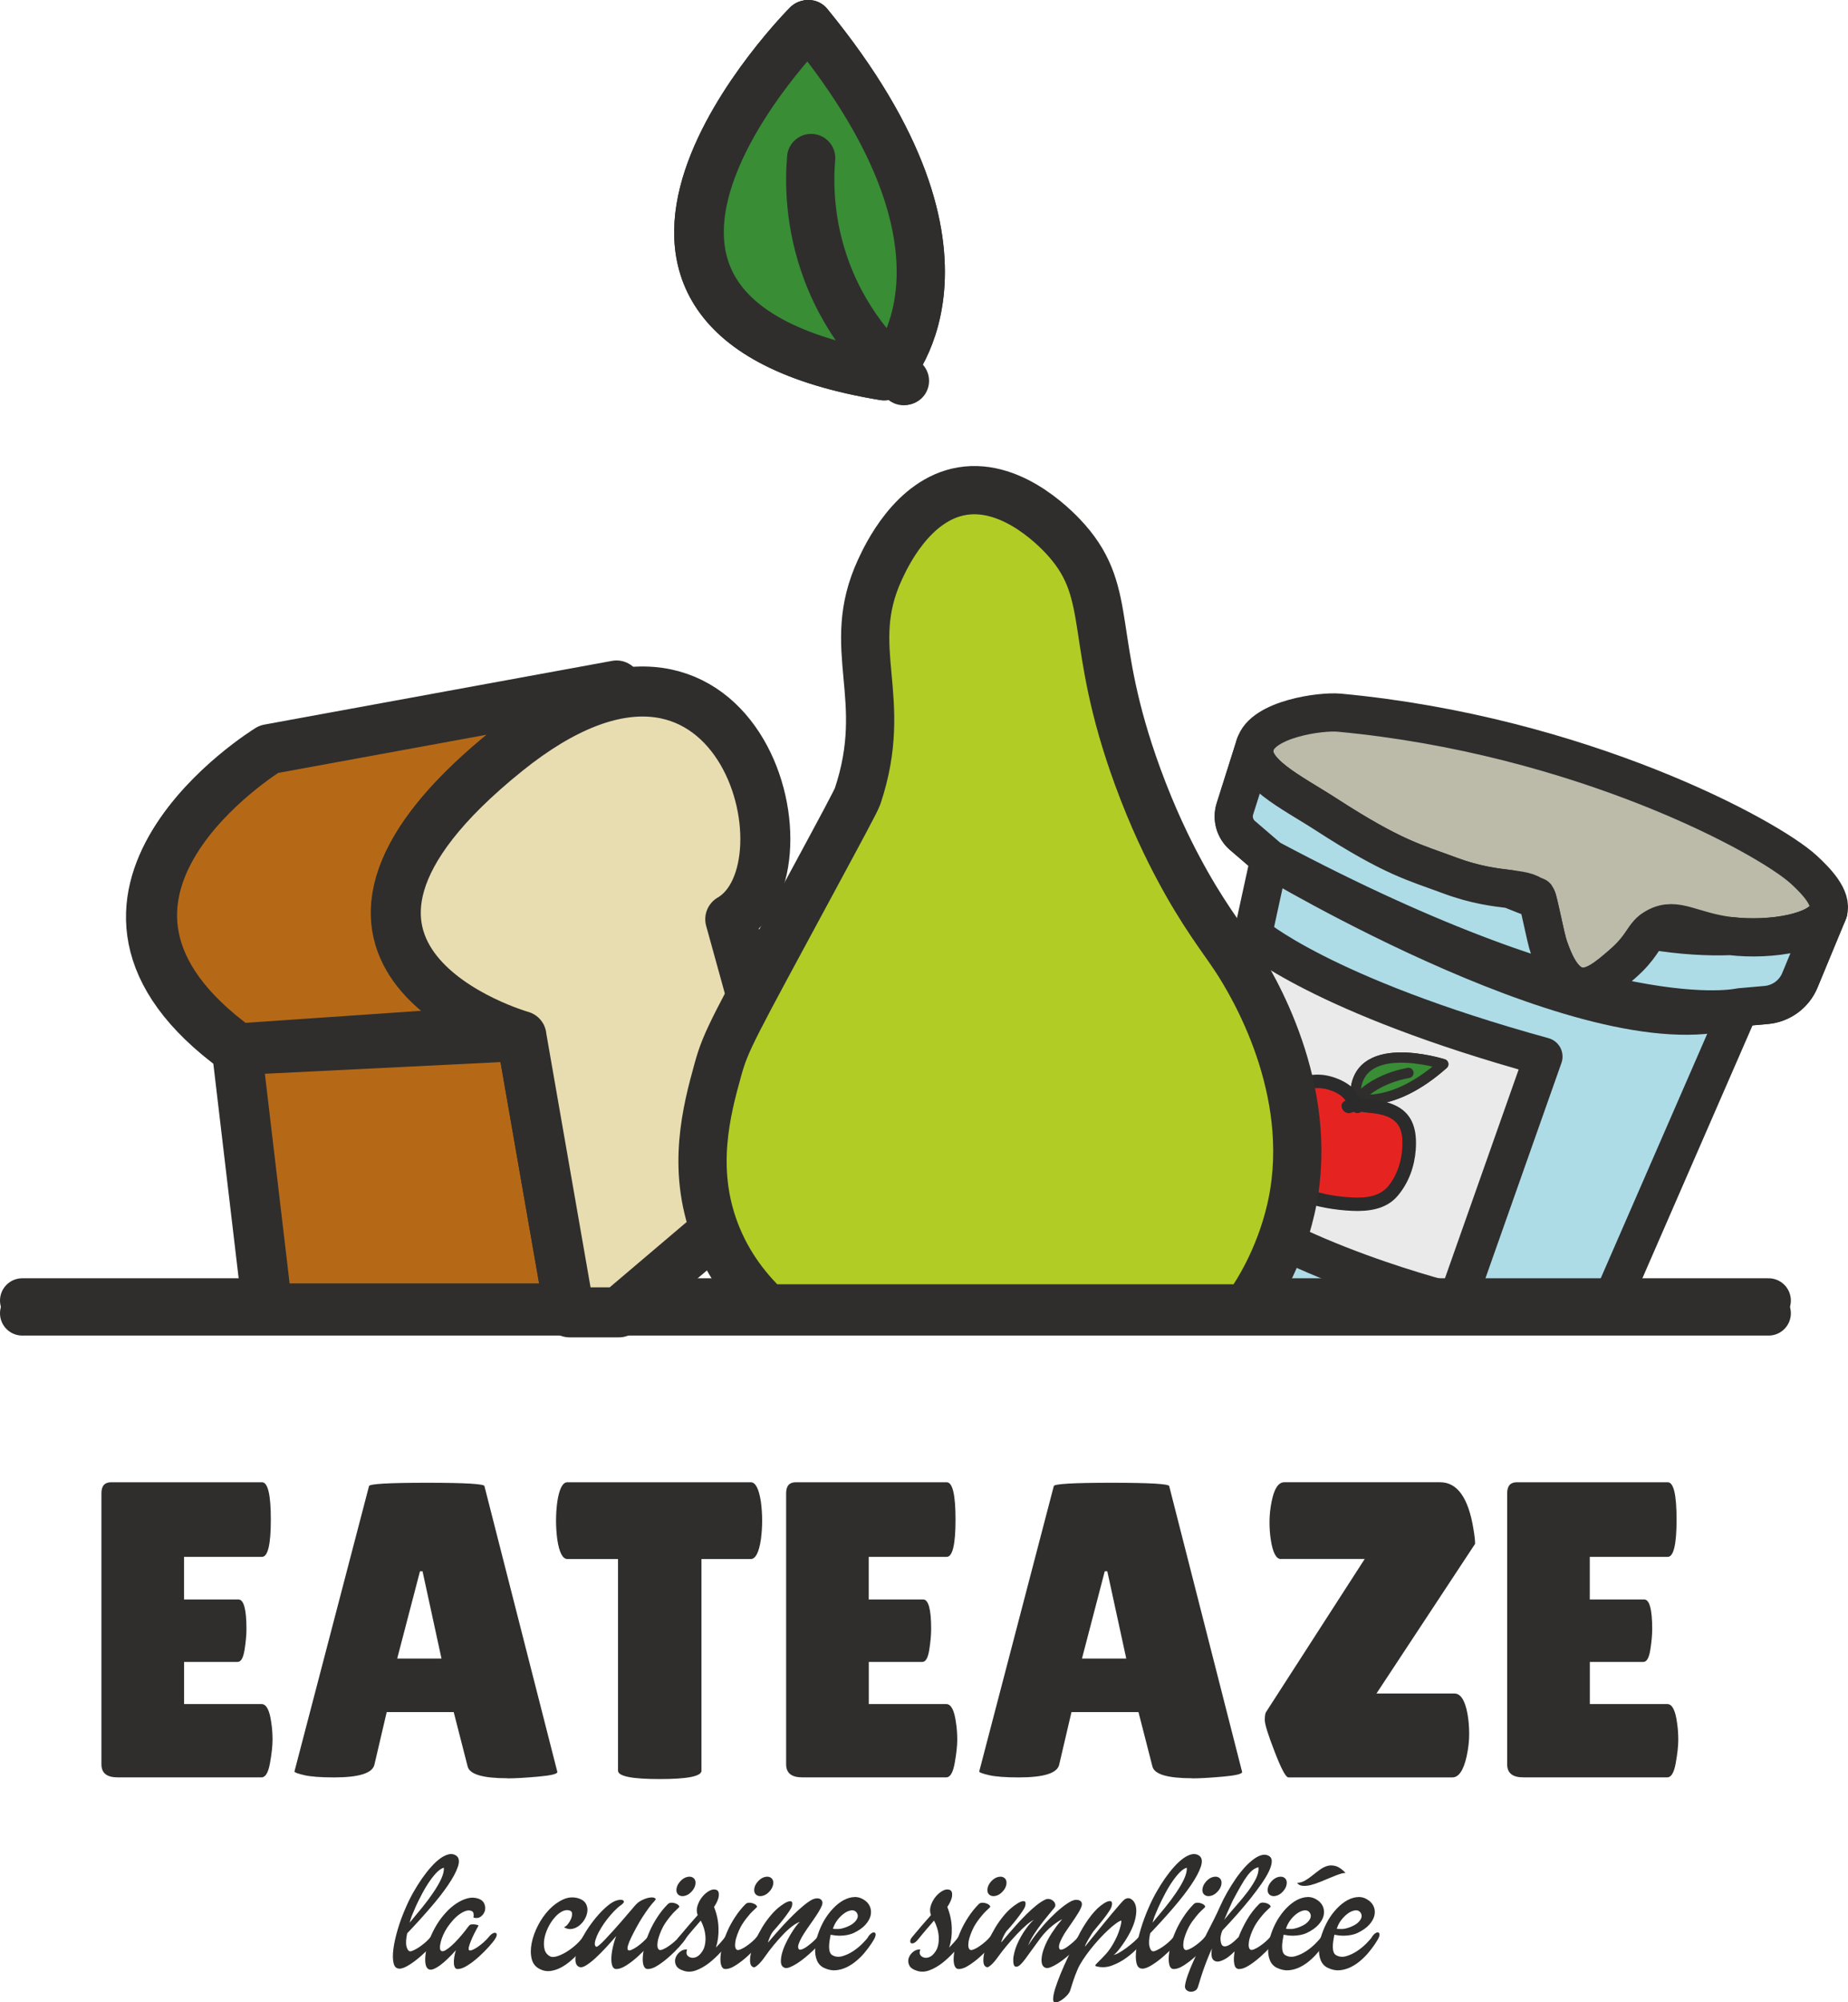 <?xml version="1.0" encoding="UTF-8"?><svg id="Calque_10" xmlns="http://www.w3.org/2000/svg" viewBox="0 0 290.41 314.51"><defs><style>.cls-1{stroke-width:1.61px;}.cls-1,.cls-2,.cls-3,.cls-4,.cls-5,.cls-6,.cls-7,.cls-8,.cls-9{stroke:#2f2e2d;stroke-linecap:round;stroke-linejoin:round;}.cls-1,.cls-4{fill:#398d35;}.cls-2{fill:#b56917;}.cls-2,.cls-3{stroke-width:7.86px;}.cls-3{fill:#e8ddb1;}.cls-4,.cls-9{stroke-width:7.58px;}.cls-5{fill:#addce7;}.cls-5,.cls-6,.cls-8{stroke-width:6px;}.cls-10{isolation:isolate;}.cls-6{fill:#bcbbaa;}.cls-7{fill:none;stroke-width:7px;}.cls-8{fill:#eaeaea;}.cls-9{fill:#b2cc26;}.cls-11{fill:#2b2b2b;}.cls-11,.cls-12,.cls-13{stroke-width:0px;}.cls-12{fill:#2f2e2d;}.cls-13{fill:#e52421;}</style></defs><path class="cls-5" d="M194.63,204.28h58.67l20.07-46.05s-20.79,4.93-73.88-23.35l-13,59.61s2.42,4.69,8.14,9.79h0Z"/><path class="cls-5" d="M197.23,117.05l-3.17,10.02c-.47,1.5,0,3.13,1.18,4.16l4.25,3.65s52.19,31.34,73.88,23.35l4.19-.37c2.34-.21,4.38-1.7,5.28-3.88l4.46-10.77s-26.09,18.7-90.06-26.16h0Z"/><path class="cls-6" d="M241.21,140.9c-1.74-1.79-5.9-.58-13.41-3.39-5.45-2.04-8.75-2.69-19.41-9.59-5.54-3.58-12.33-6.75-11.16-10.87s10.33-5.38,13.23-5.11c38,3.55,67.39,19.48,73.02,24.67,1.9,1.75,4.5,4.42,3.82,6.6-1.01,3.25-9.12,4.62-15.58,3.8-5.93-.75-8.26-3.07-11.39-1.42-2.22,1.17-1.85,2.76-5.42,5.86-2.27,1.96-4.65,4.03-6.99,3.44-2.54-.64-3.81-4.12-4.51-6.05-.27-.74-.63-2.36-1.33-5.55-.8-3.63-.65-2.17-.87-2.4h0Z"/><path class="cls-8" d="M196.81,146.79s10.71,9.53,45.74,19.17l-13.66,38.68s-27.21-6.55-41.04-18.5l8.96-39.35h0Z"/><path class="cls-5" d="M195.25,131.22l4.25,3.65c53.09,28.28,73.88,23.35,73.88,23.35l4.19-.37c2.34-.21,4.38-1.7,5.28-3.88l4.46-10.77c-1,3.21-8.92,4.59-15.35,3.83-3.51.13-7.65-.08-12.47-.87-1.34,1.12-1.54,2.67-4.57,5.29-2.27,1.96-4.65,4.03-6.99,3.44-2.54-.64-3.81-4.12-4.51-6.05-.27-.74-.63-2.36-1.33-5.55-.22-.99-.36-1.59-.47-1.96-1.4-.51-2.83-1.07-4.3-1.67-2.26-.28-5.37-.61-9.52-2.16-5.45-2.04-8.75-2.69-19.41-9.59-5.54-3.58-12.33-6.75-11.16-10.87l-3.17,10.02c-.47,1.5,0,3.13,1.18,4.16h.01Z"/><path class="cls-4" d="M126.85,3.83s-45.62,45.77,12.1,55.27c0,0,18.47-17.97-12.1-55.27Z"/><path class="cls-4" d="M126.85,3.83s-45.62,45.77,12.1,55.27c0,0,18.47-17.97-12.1-55.27Z"/><path class="cls-4" d="M127.25,24.86c-.31,3.67-.36,10.29,2.46,17.81,3.45,9.2,9.35,14.76,12.28,17.19"/><line class="cls-7" x1="3.5" y1="204.28" x2="277.93" y2="204.28"/><path class="cls-4" d="M127.07,3.79s-45.62,45.77,12.1,55.27c0,0,18.47-17.97-12.1-55.27Z"/><path class="cls-4" d="M127.07,3.79s-45.62,45.77,12.1,55.27c0,0,18.47-17.97-12.1-55.27Z"/><path class="cls-4" d="M127.47,24.82c-.31,3.67-.36,10.29,2.46,17.81,3.45,9.2,9.35,14.76,12.28,17.19"/><line class="cls-7" x1="3.5" y1="206.28" x2="277.93" y2="206.28"/><path class="cls-2" d="M96.72,107.94l-54.65,10.01s-37.82,23.12-4.84,46.99l42.6-2.92"/><path class="cls-2" d="M37.39,164.68l42.6-2.92c-8.09-3-35.16-15.85-.26-43.96,6.31-5.08,11.9-7.85,16.78-8.92l.38-1.21-54.65,10.01s-37.82,23.12-4.84,46.99h0Z"/><g class="cls-10"><g class="cls-10"><path class="cls-12" d="M37.47,251.23c.84,0,1.26,1.55,1.26,4.64,0,.93-.1,2.02-.3,3.28-.2,1.26-.56,1.89-1.09,1.89h-8.41v6.62h12.18c.75,0,1.26.97,1.52,2.91.13.84.2,1.73.2,2.68s-.13,2.17-.4,3.67c-.26,1.5-.71,2.25-1.32,2.25h-22.65c-1.68,0-2.52-.68-2.52-2.05v-42.58c0-1.15.51-1.72,1.52-1.72h23.71c.93,0,1.39,1.95,1.39,5.86s-.46,5.86-1.39,5.86h-12.25v6.69h8.54Z"/></g><g class="cls-10"><path class="cls-12" d="M79.71,279.31c-3.84,0-5.92-.62-6.22-1.85l-2.19-8.54h-10.53l-1.92,8.21c-.27,1.37-2.38,2.05-6.36,2.05-2.12,0-3.69-.12-4.7-.36-1.02-.24-1.52-.43-1.52-.56l11.72-44.83c0-.35,3.02-.53,9.07-.53s9.07.18,9.07.53l11.46,44.9c0,.31-1.02.55-3.05.73-2.03.18-3.64.27-4.83.27ZM62.43,260.51h6.95l-2.98-13.71h-.4l-3.58,13.71Z"/></g><g class="cls-10"><path class="cls-12" d="M110.24,278.12c0,.88-2.19,1.32-6.56,1.32s-6.56-.44-6.56-1.32v-33.24h-7.95c-.75,0-1.28-1.02-1.59-3.05-.13-.97-.2-1.96-.2-2.98s.07-2.01.2-2.98c.31-2.03.84-3.05,1.59-3.05h28.81c.75,0,1.28,1.02,1.59,3.05.13.97.2,1.96.2,2.98s-.07,2.01-.2,2.98c-.31,2.03-.84,3.05-1.59,3.05h-7.75v33.24Z"/><path class="cls-12" d="M145.07,251.23c.84,0,1.26,1.55,1.26,4.64,0,.93-.1,2.02-.3,3.28-.2,1.26-.56,1.89-1.09,1.89h-8.41v6.62h12.18c.75,0,1.26.97,1.52,2.91.13.84.2,1.73.2,2.68s-.13,2.17-.4,3.67c-.26,1.5-.71,2.25-1.32,2.25h-22.65c-1.68,0-2.52-.68-2.52-2.05v-42.58c0-1.15.51-1.72,1.52-1.72h23.71c.93,0,1.39,1.95,1.39,5.86s-.46,5.86-1.39,5.86h-12.25v6.69h8.54Z"/><path class="cls-12" d="M187.32,279.31c-3.84,0-5.92-.62-6.22-1.85l-2.19-8.54h-10.53l-1.92,8.21c-.26,1.37-2.38,2.05-6.36,2.05-2.12,0-3.69-.12-4.7-.36-1.02-.24-1.52-.43-1.52-.56l11.72-44.83c0-.35,3.02-.53,9.07-.53s9.07.18,9.07.53l11.46,44.9c0,.31-1.02.55-3.05.73-2.03.18-3.64.27-4.83.27ZM170.04,260.51h6.95l-2.98-13.71h-.4l-3.58,13.71Z"/><path class="cls-12" d="M201.29,244.88c-.75,0-1.28-1.02-1.59-3.05-.13-.84-.2-1.77-.2-2.78s.11-2.08.33-3.18c.4-2.03,1.06-3.05,1.99-3.05h24.5c2.69,0,4.44,2.45,5.23,7.35.18,1.06.26,1.83.26,2.32l-15.5,23.51h12.25c.97,0,1.66,1.06,2.05,3.18.18,1.02.27,2.08.27,3.18s-.13,2.27-.4,3.51c-.49,2.21-1.24,3.31-2.25,3.31h-25.76c-.4,0-1.12-1.33-2.15-4.01-1.04-2.67-1.56-4.34-1.56-5s.07-1.08.2-1.26l15.5-24.04h-13.18Z"/><path class="cls-12" d="M258.38,251.23c.84,0,1.26,1.55,1.26,4.64,0,.93-.1,2.02-.3,3.28-.2,1.26-.56,1.89-1.09,1.89h-8.41v6.62h12.18c.75,0,1.26.97,1.52,2.91.13.84.2,1.73.2,2.68s-.13,2.17-.4,3.67c-.26,1.5-.71,2.25-1.32,2.25h-22.65c-1.68,0-2.52-.68-2.52-2.05v-42.58c0-1.15.51-1.72,1.52-1.72h23.71c.93,0,1.39,1.95,1.39,5.86s-.46,5.86-1.39,5.86h-12.25v6.69h8.54Z"/></g></g><g class="cls-10"><g class="cls-10"><path class="cls-12" d="M62.7,309.2c-.43,0-.71-.28-.85-.85-.14-.57-.14-1.31-.03-2.22.12-.92.35-1.95.69-3.1s.77-2.31,1.29-3.48c.34-.79.73-1.57,1.16-2.33.43-.76.89-1.49,1.36-2.17.48-.68.96-1.3,1.46-1.85.49-.55.98-.99,1.44-1.32.47-.33.91-.54,1.33-.63s.8-.02,1.15.22c.45.32.53.9.26,1.73-.28.83-.8,1.8-1.56,2.91-.76,1.12-1.71,2.33-2.85,3.64-1.13,1.31-2.32,2.62-3.56,3.91-.2.92-.23,1.61-.11,2.08.13.47.31.72.54.75.13.02.32-.04.59-.16.27-.12.57-.3.89-.51.32-.22.64-.46.96-.74.31-.28.58-.55.8-.82.22-.27.42-.45.62-.55.2-.1.35-.13.47-.09.12.04.18.13.18.3s-.09.39-.27.67c-.18.29-.51.69-1,1.2-.49.51-1.02,1.02-1.62,1.54-.59.51-1.19.96-1.79,1.33-.6.38-1.12.57-1.55.57ZM65.21,299.76c-.18.4-.34.78-.49,1.15-.14.37-.26.73-.35,1.09.65-.77,1.3-1.56,1.96-2.37.66-.81,1.24-1.59,1.75-2.35.51-.75.93-1.46,1.24-2.13.31-.67.46-1.26.44-1.78-.32.07-.67.29-1.04.65s-.75.82-1.15,1.39c-.4.57-.8,1.22-1.2,1.97-.4.75-.8,1.54-1.17,2.39Z"/><path class="cls-12" d="M76.81,304.24c.22-.27.42-.45.61-.55.19-.1.34-.13.46-.09.12.04.18.13.18.3s-.09.39-.27.67c-.18.29-.5.69-.97,1.21-.47.52-.99,1.04-1.56,1.56-.58.52-1.16.98-1.77,1.36-.6.39-1.13.58-1.58.58-.34,0-.54-.29-.58-.86-.04-.58.06-1.28.31-2.1-.38.43-.77.85-1.19,1.25-.41.41-.81.75-1.19,1.04-.38.29-.73.5-1.07.65-.33.14-.61.16-.82.05-.27-.13-.44-.43-.51-.9-.07-.48-.05-1.04.05-1.7s.31-1.37.61-2.14c.3-.77.67-1.53,1.12-2.27.41-.67.88-1.29,1.4-1.86.52-.58,1.07-1.06,1.65-1.44.58-.39,1.16-.66,1.75-.82.59-.16,1.16-.15,1.7.03.49.16.81.44.97.82.16.39.19.76.08,1.12s-.32.66-.63.89c-.31.23-.7.29-1.15.16.04-.25.04-.48,0-.67-.04-.2-.16-.33-.38-.4-.27-.09-.57-.08-.89.04-.32.12-.65.3-.98.54-.33.24-.66.54-.97.89-.31.35-.61.72-.88,1.12-.25.38-.47.77-.65,1.17-.18.4-.31.79-.4,1.15-.09.36-.13.67-.12.92,0,.25.09.41.23.49.16.07.38.03.66-.14.28-.16.59-.39.93-.7.34-.3.7-.67,1.08-1.09.38-.42.74-.85,1.08-1.28.11-.14.22-.29.32-.43.11-.14.22-.29.35-.43.05-.05.16-.09.31-.11s.31-.02.49,0c.17.02.32.05.44.09.13.04.18.08.16.12-.2.34-.4.72-.61,1.13-.21.41-.39.8-.54,1.17-.15.37-.27.69-.34.97-.07.28-.07.46,0,.55.09.09.26.09.51-.01.25-.1.53-.26.85-.47.31-.22.63-.46.94-.74.31-.28.58-.55.8-.82Z"/><path class="cls-12" d="M91.59,304.24c.2-.27.39-.46.58-.57.19-.11.34-.15.46-.12.12.03.18.13.18.3s-.08.41-.24.71c-.14.27-.36.61-.66,1.02-.3.41-.64.84-1.04,1.27-.4.43-.84.85-1.32,1.25-.49.4-.99.74-1.51,1-.52.26-1.05.42-1.59.49-.54.06-1.06-.03-1.56-.28-.7-.32-1.15-.86-1.33-1.61-.19-.75-.19-1.58-.01-2.49s.51-1.85,1-2.79c.49-.94,1.07-1.77,1.75-2.48.68-.71,1.43-1.25,2.24-1.61.81-.36,1.63-.4,2.45-.13.52.18.88.45,1.08.81.2.36.28.75.24,1.16-.04.41-.17.83-.4,1.24-.23.41-.53.76-.88,1.04-.35.28-.74.45-1.16.53-.42.07-.84-.02-1.25-.27.22-.07.43-.24.63-.5.21-.26.37-.53.49-.82.12-.29.17-.56.16-.81,0-.25-.13-.41-.36-.49-.41-.13-.84-.07-1.27.17s-.84.59-1.21,1.05c-.38.46-.71.98-.98,1.56s-.46,1.16-.55,1.74c-.09.58-.07,1.11.05,1.59s.41.84.86,1.08c.22.13.53.13.96.03.42-.11.89-.31,1.39-.59.5-.29,1.01-.64,1.51-1.07.5-.42.94-.89,1.32-1.42Z"/><path class="cls-12" d="M101.75,304.24c.22-.27.42-.45.61-.55.19-.1.34-.13.46-.09.12.04.18.13.18.3s-.09.39-.27.67c-.18.29-.5.69-.97,1.21s-.99,1.04-1.56,1.56c-.58.52-1.16.98-1.77,1.36-.6.39-1.13.58-1.58.58-.27,0-.47-.14-.59-.42-.13-.28-.19-.66-.19-1.13s.06-1.03.19-1.66c.13-.63.31-1.29.57-1.97-.52.61-1.07,1.22-1.63,1.83-.57.61-1.11,1.16-1.63,1.63-.52.48-1,.85-1.43,1.12-.43.27-.77.37-1.02.3-.36-.11-.58-.37-.66-.78-.08-.41-.04-.92.12-1.51.16-.59.41-1.25.76-1.96.34-.71.75-1.41,1.23-2.1.48-.69.99-1.35,1.55-1.97.56-.62,1.12-1.15,1.7-1.58.4-.29.76-.48,1.11-.58.34-.1.61-.13.81-.08s.3.14.3.28-.15.32-.46.54c-.36.25-.72.57-1.09.96-.37.39-.72.8-1.07,1.24-.34.44-.66.89-.94,1.36-.29.47-.52.9-.69,1.31-.17.41-.27.76-.31,1.05-.04.3.03.5.19.61.07.05.24-.03.51-.26.27-.22.59-.53.96-.93.37-.4.78-.84,1.23-1.33.45-.5.89-.99,1.31-1.48.42-.5.82-.96,1.19-1.39s.67-.78.9-1.05c.34-.4.73-.7,1.17-.9.44-.21.84-.33,1.19-.38.35-.04.61-.02.78.08.17.1.16.25-.04.45-.25.25-.54.6-.88,1.05-.33.45-.67.94-1.01,1.47-.34.53-.67,1.08-.98,1.66s-.59,1.11-.82,1.59c-.23.49-.4.9-.5,1.25-.1.35-.09.58.01.69.09.09.26.09.51-.01.25-.1.53-.26.85-.47.31-.22.63-.46.94-.74.31-.28.58-.55.8-.82Z"/><path class="cls-12" d="M106.72,304.24c.22-.27.42-.45.62-.55.2-.1.35-.13.47-.09.12.04.18.13.18.3s-.09.39-.27.67c-.18.29-.5.69-.97,1.21s-.99,1.04-1.58,1.56c-.58.52-1.18.98-1.78,1.36-.6.39-1.13.58-1.58.58-.31,0-.52-.17-.65-.5-.13-.33-.18-.78-.15-1.33.03-.56.13-1.19.31-1.9.18-.71.44-1.44.77-2.2s.74-1.51,1.23-2.25c.49-.75,1.03-1.42,1.65-2.04.16-.14.36-.21.59-.2.23,0,.45.05.65.13.2.08.35.18.46.31s.11.23,0,.32c-.18.16-.38.36-.61.58-.23.22-.45.47-.67.74-.23.27-.44.55-.65.84-.21.29-.38.57-.53.84-.22.41-.4.83-.55,1.24-.15.41-.26.79-.31,1.13-.05.34-.06.63-.01.86s.15.38.31.43c.13.04.31,0,.57-.11s.53-.26.82-.46c.3-.2.6-.43.9-.69.31-.26.57-.53.78-.79ZM108.66,297.14c-.34.36-.71.58-1.12.66-.4.08-.73,0-.98-.23-.23-.23-.31-.55-.24-.96.07-.41.28-.79.62-1.15.34-.36.71-.58,1.12-.66.4-.08.73,0,.98.23.23.23.31.55.24.96-.07.41-.28.79-.62,1.15Z"/><path class="cls-12" d="M113.97,304.24c.22-.27.43-.45.63-.55.21-.1.37-.12.49-.08.12.04.18.15.18.31s-.1.38-.3.65c-.5.67-1.06,1.33-1.67,2.01-.61.67-1.25,1.26-1.9,1.77-.66.5-1.32.88-2,1.13-.67.25-1.32.28-1.93.08-.65-.2-1.06-.49-1.24-.88s-.2-.77-.07-1.15.37-.7.71-.97c.34-.27.71-.39,1.11-.35-.09.2-.12.41-.09.63.03.22.18.41.44.55.31.16.65.17,1.02.03.38-.14.73-.47,1.05-.97.2-.32.33-.69.4-1.11.07-.41.09-.84.05-1.27-.04-.43-.12-.86-.26-1.28-.13-.42-.29-.8-.47-1.12-.41.47-.83.94-1.24,1.43-.41.49-.82.97-1.21,1.46-.27.34-.51.55-.71.63-.21.08-.36.09-.46.01-.1-.07-.13-.2-.11-.38s.13-.38.31-.59c.5-.61,1.01-1.21,1.51-1.79.5-.58.98-1.13,1.43-1.63-.18-.47-.19-.96-.03-1.47.16-.51.41-.98.74-1.39.33-.41.71-.73,1.12-.96.41-.22.78-.27,1.11-.15.31.13.43.44.38.94-.05.5-.31,1.09-.75,1.75.43,1.08.67,2.18.7,3.29.04,1.12-.1,2.14-.4,3.08.23-.25.47-.5.7-.75.23-.25.49-.56.75-.92Z"/><path class="cls-12" d="M118.93,304.24c.22-.27.42-.45.62-.55.2-.1.35-.13.47-.09.12.04.18.13.18.3s-.09.39-.27.67c-.18.29-.5.69-.97,1.21s-.99,1.04-1.58,1.56c-.58.52-1.18.98-1.78,1.36-.6.39-1.13.58-1.58.58-.31,0-.52-.17-.65-.5-.13-.33-.18-.78-.15-1.33.03-.56.13-1.19.31-1.9.18-.71.44-1.44.77-2.2s.74-1.51,1.23-2.25c.49-.75,1.03-1.42,1.65-2.04.16-.14.36-.21.59-.2.23,0,.45.05.65.13.2.08.35.18.46.31s.11.23,0,.32c-.18.16-.38.36-.61.58-.23.22-.45.47-.67.74-.23.27-.44.55-.65.84-.21.29-.38.57-.53.84-.22.41-.4.83-.55,1.24-.15.41-.26.79-.31,1.13-.05.34-.06.63-.01.86s.15.38.31.43c.13.04.31,0,.57-.11s.53-.26.82-.46c.3-.2.6-.43.9-.69.31-.26.57-.53.78-.79ZM120.88,297.14c-.34.36-.71.58-1.12.66-.4.08-.73,0-.98-.23-.23-.23-.31-.55-.24-.96.07-.41.28-.79.62-1.15.34-.36.71-.58,1.12-.66.4-.08.73,0,.98.23.23.23.31.55.24.96-.07.41-.28.79-.62,1.15Z"/><path class="cls-12" d="M128.43,304.24c.22-.27.42-.45.61-.55.19-.1.34-.13.46-.09.12.04.18.13.18.3s-.09.39-.27.67c-.13.18-.33.43-.62.75-.29.32-.62.67-1.01,1.04-.39.37-.8.73-1.23,1.09-.43.36-.86.67-1.28.94-.42.27-.81.47-1.16.61s-.63.16-.85.07c-.31-.13-.48-.38-.53-.75-.04-.38,0-.81.11-1.31.12-.49.3-1.02.55-1.56.25-.55.52-1.07.81-1.55.29-.49.57-.91.84-1.28s.49-.62.67-.74c-.34.09-.75.32-1.21.67-.47.36-.95.79-1.44,1.31s-.99,1.07-1.5,1.69c-.5.61-.95,1.21-1.35,1.78-.38.54-.73.96-1.07,1.27s-.57.44-.71.4c-.31-.09-.49-.34-.54-.74-.05-.41-.01-.9.12-1.48.14-.58.36-1.23.66-1.93.31-.7.67-1.39,1.08-2.08s.88-1.33,1.39-1.94c.51-.61,1.05-1.11,1.6-1.51.4-.29.71-.48.96-.58s.43-.13.57-.11c.13.03.21.11.23.26s0,.31-.05.51c-.05.2-.21.49-.47.86-.26.38-.55.77-.86,1.17-.31.4-.62.78-.93,1.13-.31.35-.53.61-.67.77-.22.27-.4.59-.55.96-.15.37-.25.63-.28.8,0,.04.11-.08.32-.34.22-.26.51-.6.88-1.02.37-.42.8-.89,1.28-1.42.49-.52.98-1.03,1.5-1.54.51-.5,1.02-.97,1.54-1.4.51-.43.98-.76,1.42-1,.22-.11.44-.17.66-.19.22-.02.42.01.58.09s.27.21.34.38c.06.17.05.38-.04.63-.13.32-.32.69-.58,1.11-.26.41-.55.85-.86,1.29-.31.45-.63.9-.94,1.35s-.58.88-.81,1.28c-.22.4-.39.77-.49,1.09-.1.32-.09.58.04.75.07.11.23.12.47.04.24-.08.51-.22.8-.43.29-.21.58-.45.89-.71.31-.27.57-.54.78-.81Z"/><path class="cls-12" d="M136.41,304.24c.18-.27.36-.46.54-.58s.33-.16.46-.12c.13.04.19.14.2.31,0,.17-.07.41-.23.71-.11.2-.29.49-.55.88-.26.39-.58.8-.94,1.24s-.79.87-1.27,1.28-.99.75-1.54,1.02c-.55.27-1.12.43-1.73.49-.6.05-1.23-.07-1.87-.38-.52-.25-.89-.65-1.11-1.2-.22-.55-.31-1.17-.27-1.88.04-.7.18-1.44.45-2.22.26-.78.6-1.52,1.01-2.23.4-.66.85-1.27,1.38-1.82.52-.55,1.07-.97,1.63-1.28.57-.3,1.14-.47,1.71-.49.58-.02,1.12.16,1.65.54.38.27.65.62.81,1.04.16.42.18.87.07,1.35-.12.48-.39.95-.81,1.42s-1.02.89-1.79,1.27c-.34.16-.69.27-1.05.34-.36.06-.7.1-1.02.11-.32,0-.62,0-.9-.04-.28-.04-.52-.07-.71-.11-.05.29-.11.6-.16.93-.05.33-.08.65-.08.96s.04.58.12.82c.08.24.23.42.44.53.47.25.99.29,1.56.12.58-.17,1.13-.43,1.66-.78s1.01-.74,1.44-1.17c.43-.43.74-.78.92-1.05ZM134.44,300.22c-.22-.16-.49-.21-.82-.13-.33.07-.67.23-1.02.49s-.68.58-1,1c-.31.41-.55.87-.71,1.38.18.02.45.03.8.03s.79-.1,1.31-.3c.5-.2.89-.41,1.16-.65.27-.23.45-.47.55-.7.1-.23.12-.45.05-.65-.06-.2-.17-.35-.31-.46Z"/><path class="cls-12" d="M150.62,304.24c.22-.27.43-.45.63-.55.21-.1.37-.12.49-.08s.18.15.18.31-.1.38-.3.65c-.5.67-1.06,1.33-1.67,2.01-.61.67-1.25,1.26-1.9,1.77-.66.5-1.32.88-2,1.13-.67.25-1.32.28-1.93.08-.65-.2-1.06-.49-1.24-.88s-.2-.77-.07-1.15.37-.7.71-.97c.34-.27.71-.39,1.11-.35-.09.2-.12.41-.09.63.03.22.18.41.44.55.31.16.65.17,1.03.03.38-.14.73-.47,1.05-.97.2-.32.33-.69.4-1.11.07-.41.09-.84.05-1.27s-.12-.86-.26-1.28c-.13-.42-.29-.8-.47-1.12-.41.47-.83.94-1.24,1.43-.41.49-.82.97-1.21,1.46-.27.34-.51.55-.71.63-.21.08-.36.09-.46.01-.1-.07-.13-.2-.11-.38s.13-.38.31-.59c.5-.61,1.01-1.21,1.51-1.79.5-.58.98-1.13,1.43-1.63-.18-.47-.19-.96-.03-1.47s.41-.98.74-1.39c.33-.41.71-.73,1.12-.96.41-.22.78-.27,1.11-.15.31.13.43.44.38.94-.05.5-.31,1.09-.75,1.75.43,1.08.67,2.18.7,3.29.04,1.12-.1,2.14-.4,3.08.23-.25.47-.5.7-.75s.49-.56.75-.92Z"/><path class="cls-12" d="M155.58,304.24c.22-.27.42-.45.62-.55.2-.1.35-.13.47-.09s.18.13.18.3-.09.39-.27.67c-.18.29-.5.69-.97,1.21s-.99,1.04-1.58,1.56c-.58.52-1.18.98-1.78,1.36-.6.39-1.13.58-1.58.58-.3,0-.52-.17-.65-.5-.13-.33-.18-.78-.15-1.33.03-.56.13-1.19.31-1.9.18-.71.44-1.44.77-2.2.33-.75.74-1.51,1.23-2.25s1.03-1.42,1.65-2.04c.16-.14.36-.21.59-.2s.45.05.65.13c.2.08.35.18.46.31.11.13.11.23,0,.32-.18.16-.38.36-.61.58s-.45.47-.67.74c-.23.27-.44.55-.65.84-.21.29-.38.57-.53.84-.22.41-.4.83-.55,1.24-.15.41-.26.79-.31,1.13-.05.34-.06.63-.01.86s.15.38.31.43c.13.04.31,0,.57-.11s.53-.26.82-.46c.3-.2.6-.43.9-.69.31-.26.57-.53.78-.79ZM157.53,297.14c-.34.36-.71.58-1.12.66s-.73,0-.98-.23c-.23-.23-.31-.55-.24-.96.07-.41.28-.79.62-1.15.34-.36.71-.58,1.12-.66s.73,0,.98.23c.23.23.31.55.24.96-.07.41-.28.79-.62,1.15Z"/><path class="cls-12" d="M169.42,304.24c.22-.27.42-.45.61-.55.19-.1.34-.13.46-.09s.18.13.18.3-.09.39-.27.67c-.13.18-.33.43-.62.75-.29.32-.62.67-1.01,1.04-.39.37-.8.73-1.23,1.09-.43.36-.86.67-1.28.94-.42.27-.81.47-1.16.61s-.63.16-.85.07c-.25-.11-.42-.31-.5-.59-.08-.29-.1-.62-.05-1.01.04-.39.14-.81.3-1.27.15-.46.35-.91.58-1.36.2-.4.42-.78.67-1.16.25-.38.49-.72.71-1.03.22-.31.43-.56.61-.77.18-.21.3-.35.35-.42-.2.09-.43.22-.7.4-.27.18-.56.39-.86.63-.31.24-.62.53-.93.85-.31.32-.62.67-.9,1.05-.52.7-.98,1.33-1.38,1.89-.4.56-.74,1.03-1.04,1.43-.3.4-.56.7-.78.9-.23.21-.44.31-.63.31-.18,0-.31-.1-.38-.31-.07-.21-.1-.47-.09-.79,0-.32.06-.69.16-1.09s.23-.8.39-1.2c.2-.47.42-.92.67-1.36.25-.44.51-.84.77-1.2.26-.36.5-.67.73-.92.22-.25.4-.42.53-.51-.34.16-.75.45-1.21.85s-.96.88-1.47,1.42c-.51.54-1.02,1.11-1.54,1.73s-.98,1.21-1.39,1.78c-.38.54-.73.96-1.07,1.27-.33.31-.57.44-.71.4-.31-.09-.49-.34-.54-.74-.05-.41-.01-.9.12-1.48s.36-1.23.66-1.93c.3-.7.67-1.39,1.08-2.08.41-.68.88-1.33,1.39-1.94.51-.61,1.05-1.11,1.6-1.51.4-.29.71-.48.96-.58.24-.1.43-.13.57-.11.13.03.21.11.23.26.02.14,0,.31-.05.51-.05.2-.21.49-.47.86-.26.38-.55.77-.86,1.17-.32.4-.62.78-.92,1.13-.3.35-.53.61-.69.77-.2.27-.38.59-.54.96-.16.37-.26.63-.3.8,0,.04.11-.08.32-.34.22-.26.51-.61.88-1.04s.79-.91,1.27-1.44.97-1.05,1.48-1.56,1.03-.98,1.54-1.39c.51-.41.99-.73,1.44-.94.22-.11.44-.13.67-.08s.43.15.59.3c.16.14.26.31.31.51.04.2,0,.39-.15.57-.23.29-.54.65-.9,1.09-.37.44-.75.93-1.16,1.46-.4.53-.8,1.09-1.17,1.67-.38.58-.67,1.16-.89,1.71.47-.74,1-1.48,1.6-2.22s1.22-1.44,1.85-2.08c.63-.64,1.24-1.2,1.83-1.67.59-.48,1.12-.82,1.56-1.04.23-.11.46-.17.69-.18.22,0,.42.03.58.11s.27.2.32.36c.05.16.04.37-.05.62-.13.32-.31.69-.57,1.09-.25.41-.53.82-.82,1.25s-.59.86-.89,1.29c-.3.43-.55.84-.75,1.23s-.36.74-.44,1.05c-.09.31-.07.56.05.74.07.11.22.12.46.04s.49-.22.78-.43c.29-.21.58-.45.89-.71.3-.27.57-.54.78-.81Z"/><path class="cls-12" d="M178.94,304.24c.22-.27.42-.45.62-.55.2-.1.35-.13.47-.09s.18.13.18.3-.09.39-.27.67c-.18.29-.53.71-1.04,1.27-.51.56-1.12,1.1-1.82,1.62s-1.47.94-2.29,1.25c-.83.32-1.66.36-2.48.15-.2-.05-.24-.15-.12-.28.12-.13.31-.34.59-.61.28-.27.62-.62,1.01-1.05s.77-.96,1.13-1.59c.47-.81.81-1.57,1.02-2.28.22-.71.31-1.17.27-1.39-.22.05-.51.22-.89.5-.38.28-.79.62-1.23,1.04-.44.41-.9.88-1.38,1.4-.48.52-.93,1.06-1.36,1.6s-.82,1.09-1.17,1.62-.62,1.02-.82,1.47c-.29.67-.52,1.28-.7,1.83-.18.56-.34,1.07-.49,1.54-.09.27-.29.56-.59.86s-.62.55-.94.74c-.32.19-.6.27-.84.26-.23-.02-.33-.23-.3-.62.02-.43.13-.97.34-1.62.21-.65.48-1.39.82-2.23s.75-1.74,1.21-2.72c.47-.98.97-2.01,1.51-3.09.22-.45.46-.91.74-1.38.28-.47.57-.92.88-1.36.31-.44.63-.85.97-1.23.34-.38.68-.7,1.03-.97.38-.29.69-.48.93-.58.24-.1.43-.13.57-.11.13.03.22.11.24.26.03.14.01.31-.04.51-.04.2-.18.49-.43.86-.25.38-.54.77-.85,1.17-.31.4-.62.78-.92,1.13-.3.35-.51.61-.63.77-.11.14-.24.33-.39.57-.15.23-.3.48-.44.73-.14.25-.27.49-.38.7-.11.22-.16.36-.16.43-.02.04.11-.11.38-.45.27-.33.62-.76,1.04-1.28.42-.52.89-1.09,1.39-1.71.5-.62.99-1.21,1.46-1.77.47-.56.88-1.04,1.23-1.44.35-.4.59-.65.71-.74.38-.25.73-.27,1.07-.05s.56.56.69,1.02c.14.52.13,1.16-.03,1.92s-.46,1.54-.89,2.35c-.22.41-.45.81-.7,1.2-.25.39-.5.74-.74,1.07-.24.32-.46.59-.66.81-.2.22-.36.35-.49.4.25-.04.57-.16.94-.38s.76-.47,1.15-.76c.39-.29.75-.59,1.11-.9.35-.31.62-.58.8-.79Z"/><path class="cls-12" d="M179.45,309.2c-.43,0-.71-.28-.85-.85-.14-.57-.14-1.31-.03-2.22s.35-1.95.69-3.1c.34-1.15.77-2.31,1.29-3.48.34-.79.73-1.57,1.16-2.33.43-.76.89-1.49,1.36-2.17.48-.68.96-1.3,1.46-1.85.5-.55.98-.99,1.44-1.32.47-.33.91-.54,1.33-.63.42-.09.8-.02,1.15.22.45.32.53.9.26,1.73-.28.83-.8,1.8-1.56,2.91-.76,1.12-1.71,2.33-2.84,3.64-1.13,1.31-2.32,2.62-3.56,3.91-.2.92-.23,1.61-.11,2.08.12.47.3.72.54.75.13.02.32-.04.59-.16.27-.12.57-.3.89-.51s.64-.46.96-.74c.31-.28.58-.55.8-.82.22-.27.42-.45.62-.55.2-.1.36-.13.47-.09.12.04.17.13.17.3s-.09.39-.27.67c-.18.29-.51.69-1,1.2s-1.02,1.02-1.62,1.54-1.19.96-1.79,1.33c-.6.38-1.12.57-1.55.57ZM181.96,299.76c-.18.4-.34.78-.49,1.15-.14.37-.26.73-.35,1.09.65-.77,1.3-1.56,1.96-2.37s1.24-1.59,1.75-2.35c.51-.75.93-1.46,1.24-2.13.31-.67.46-1.26.44-1.78-.32.07-.67.29-1.04.65-.37.36-.75.82-1.15,1.39s-.8,1.22-1.2,1.97-.79,1.54-1.17,2.39Z"/><path class="cls-12" d="M189.38,304.24c.22-.27.42-.45.62-.55.2-.1.35-.13.47-.09.12.04.17.13.17.3s-.09.39-.27.67c-.18.29-.5.69-.97,1.21s-.99,1.04-1.58,1.56-1.18.98-1.78,1.36c-.6.39-1.13.58-1.58.58-.31,0-.52-.17-.65-.5-.12-.33-.17-.78-.15-1.33.03-.56.13-1.19.31-1.9.18-.71.44-1.44.77-2.2.33-.75.74-1.51,1.23-2.25.49-.75,1.03-1.42,1.64-2.04.16-.14.36-.21.59-.2.23,0,.45.05.65.13.2.08.35.18.46.31.11.13.11.23,0,.32-.18.16-.38.36-.61.58-.23.22-.45.47-.67.74s-.44.55-.65.84c-.21.29-.38.57-.53.84-.22.41-.4.83-.55,1.24-.15.41-.26.79-.31,1.13s-.06.63-.01.86.15.38.31.43c.13.04.31,0,.57-.11s.53-.26.82-.46c.3-.2.6-.43.9-.69.31-.26.57-.53.78-.79ZM191.32,297.14c-.34.36-.71.58-1.12.66-.41.08-.73,0-.98-.23-.23-.23-.32-.55-.24-.96.07-.41.28-.79.62-1.15s.71-.58,1.12-.66c.41-.08.73,0,.98.23.23.23.31.55.24.96-.07.41-.28.79-.62,1.15Z"/><path class="cls-12" d="M199.63,304.24c.22-.27.42-.45.62-.55.2-.1.35-.13.47-.09s.18.13.18.3-.09.39-.27.67c-.18.29-.5.69-.97,1.21s-.99,1.04-1.58,1.56c-.58.52-1.18.98-1.78,1.36-.6.39-1.13.58-1.58.58-.4,0-.65-.26-.75-.78-.11-.52-.09-1.19.05-2-.25.25-.51.49-.78.71-.27.23-.54.41-.81.55-.27.14-.53.25-.78.31-.25.06-.49.05-.7-.04-.29-.11-.46-.35-.53-.71-.06-.37-.05-.8.04-1.28-.32.7-.61,1.38-.86,2.04-.25.66-.47,1.25-.65,1.79-.18.54-.33,1.01-.44,1.4-.12.39-.21.69-.28.89-.09.25-.25.44-.49.55s-.47.16-.71.13c-.24-.03-.45-.13-.62-.3s-.23-.41-.18-.71c.07-.47.22-1.02.45-1.65.22-.63.49-1.3.81-2.01.32-.71.66-1.45,1.03-2.21.37-.76.75-1.52,1.13-2.28.39-.75.75-1.48,1.11-2.18s.66-1.36.93-1.97c.34-.77.73-1.54,1.17-2.31.44-.76.89-1.48,1.36-2.16.47-.67.95-1.28,1.44-1.81s.98-.96,1.44-1.29c.47-.33.91-.54,1.32-.61.41-.07.78,0,1.11.24.25.2.36.5.32.92-.04.41-.19.91-.47,1.48-.28.58-.67,1.22-1.16,1.93-.5.71-1.06,1.47-1.7,2.27-.64.8-1.33,1.62-2.08,2.47-.75.85-1.52,1.69-2.33,2.54-.25.58-.35,1.09-.3,1.54.05.45.15.74.3.86.49.36,1.33-.09,2.54-1.35.34-.9.78-1.8,1.31-2.71s1.17-1.74,1.93-2.5c.16-.14.36-.21.59-.2s.45.05.65.13c.2.08.35.18.46.31.11.13.11.23,0,.32-.18.16-.38.36-.61.58s-.45.47-.67.74c-.23.27-.44.55-.65.84-.21.29-.38.57-.53.84-.22.41-.4.83-.55,1.24-.15.41-.26.79-.31,1.13-.05.34-.06.63-.01.86s.15.38.31.43c.13.04.31,0,.57-.11s.53-.26.82-.46c.3-.2.6-.43.9-.69.31-.26.57-.53.78-.79ZM192.32,301.62c.65-.79,1.31-1.57,1.98-2.33.67-.76,1.28-1.5,1.81-2.21.53-.71.95-1.38,1.27-2.02.31-.64.44-1.23.39-1.77-.32.07-.62.22-.9.43-.28.22-.57.52-.86.92-.3.4-.62.89-.97,1.5s-.75,1.33-1.2,2.17c-.11.2-.22.44-.35.73-.13.29-.26.58-.4.89-.14.31-.28.61-.4.92-.13.31-.24.57-.35.78ZM201.57,297.14c-.34.36-.71.58-1.12.66s-.73,0-.98-.23c-.23-.23-.31-.55-.24-.96.07-.41.28-.79.62-1.15.34-.36.71-.58,1.12-.66s.73,0,.98.23c.23.23.31.55.24.96-.07.41-.28.79-.62,1.15Z"/><path class="cls-12" d="M207.61,304.24c.18-.27.36-.46.54-.58s.33-.16.46-.12c.12.04.19.14.2.31,0,.17-.07.41-.23.71-.11.2-.29.49-.55.88s-.58.8-.94,1.24c-.37.44-.79.87-1.27,1.28s-.99.75-1.54,1.02-1.12.43-1.73.49c-.6.05-1.23-.07-1.88-.38-.52-.25-.89-.65-1.11-1.2s-.31-1.17-.27-1.88.18-1.44.45-2.22c.26-.78.6-1.52,1.01-2.23.4-.66.85-1.27,1.38-1.82.52-.55,1.07-.97,1.63-1.28.57-.3,1.14-.47,1.71-.49.58-.02,1.12.16,1.65.54.38.27.65.62.81,1.04.16.42.18.87.07,1.35s-.39.95-.81,1.42c-.42.47-1.02.89-1.79,1.27-.34.16-.69.27-1.05.34-.36.06-.7.1-1.02.11-.32,0-.62,0-.9-.04-.28-.04-.52-.07-.71-.11-.05.29-.11.6-.16.93-.05.33-.08.65-.08.96s.04.58.12.82c.08.24.23.42.44.53.47.25.99.29,1.56.12s1.13-.43,1.66-.78,1.01-.74,1.44-1.17.74-.78.92-1.05ZM205.64,300.22c-.22-.16-.49-.21-.82-.13-.33.07-.67.23-1.03.49s-.68.58-1,1c-.31.41-.55.87-.71,1.38.18.02.45.03.8.03s.79-.1,1.31-.3c.5-.2.89-.41,1.16-.65s.45-.47.55-.7.12-.45.05-.65c-.06-.2-.17-.35-.31-.46ZM211.46,294.18c-.29,0-.64.08-1.07.23-.42.15-.88.33-1.38.54-.5.21-1,.42-1.52.63s-1.02.38-1.48.5c-.47.12-.9.16-1.28.13-.39-.03-.69-.18-.9-.47.43,0,.84-.12,1.24-.35.4-.23.79-.5,1.17-.81s.77-.6,1.16-.89c.39-.29.79-.49,1.21-.61.42-.12.87-.1,1.33.04.47.14.97.5,1.51,1.05Z"/><path class="cls-12" d="M215.59,304.24c.18-.27.36-.46.54-.58s.33-.16.46-.12.19.14.2.31-.07.41-.23.71c-.11.2-.29.49-.55.88-.26.39-.58.8-.94,1.24-.37.44-.79.87-1.27,1.28s-.99.75-1.54,1.02c-.55.27-1.12.43-1.73.49-.6.05-1.23-.07-1.87-.38-.52-.25-.89-.65-1.11-1.2-.22-.55-.31-1.17-.27-1.88.04-.7.18-1.44.45-2.22s.6-1.52,1.01-2.23c.39-.66.85-1.27,1.38-1.82.52-.55,1.07-.97,1.63-1.28.57-.3,1.14-.47,1.71-.49.58-.02,1.12.16,1.64.54.38.27.65.62.81,1.04.16.42.18.87.07,1.35-.12.48-.39.95-.81,1.42-.42.47-1.02.89-1.79,1.27-.34.16-.69.27-1.05.34-.36.06-.7.1-1.03.11-.32,0-.62,0-.9-.04-.28-.04-.52-.07-.71-.11-.05.29-.11.6-.16.93-.05.33-.08.65-.08.96s.04.58.12.82c.08.24.23.42.45.53.47.25.99.29,1.56.12.58-.17,1.13-.43,1.66-.78s1.01-.74,1.44-1.17c.43-.43.74-.78.92-1.05ZM213.62,300.22c-.22-.16-.49-.21-.82-.13-.33.07-.67.23-1.02.49s-.68.58-1,1c-.32.41-.55.87-.71,1.38.18.02.45.03.8.03s.79-.1,1.31-.3c.5-.2.89-.41,1.16-.65.27-.23.45-.47.55-.7.1-.23.12-.45.05-.65-.06-.2-.17-.35-.31-.46Z"/></g></g><polygon class="cls-2" points="89.39 205.51 81.93 162.73 37.23 164.94 42.02 205.51 89.39 205.51"/><path class="cls-3" d="M81.93,162.73l7.57,43.4h7.76l28-23.76-10.5-37.99c13.92-8.06,1.22-55.64-35.18-26.32-40.45,32.58,2.36,44.66,2.36,44.66h-.01Z"/><path class="cls-1" d="M226.81,167.15s-14.27-4.54-13.8,5.38c0,0,5.63,1.87,13.8-5.38Z"/><path class="cls-1" d="M226.81,167.15s-14.27-4.54-13.8,5.38c0,0,5.63,1.87,13.8-5.38Z"/><path class="cls-1" d="M221.34,168.52c-.97.18-2.7.58-4.52,1.5-2.22,1.13-3.37,2.42-3.86,3.05"/><path class="cls-13" d="M213.36,173.76c-.84-.8-1.04-1.94-2.11-2.58-1.24-.75-2.88-1.44-4.43-1.31-1.88.16-3.61.77-5.2,1.63-1.88,1.01-3.42,2.96-4.21,4.74-.88,1.98-.54,4.4.6,6.24.58.94,1.38,2.07,2.32,2.78.72.54,1.58.97,2.39,1.4,1.99,1.04,4.39,1.83,6.67,2.15s4.4.58,6.57.04c.56-.14,1.25-.28,1.72-.6.55-.37,1.02-.93,1.43-1.42.83-1.02,1.31-2.2,1.74-3.37s.58-2.45.61-3.65c.02-1,0-2.07-.37-3.02-.59-1.47-2.21-2.38-3.87-2.76-.98-.22-2.09-.29-3.1-.37-.66-.05-1.61-.18-2.2.17"/><path class="cls-11" d="M214.11,173.01c-.76-.81-1.11-1.86-2.03-2.54-1.07-.8-2.49-1.36-3.81-1.58-2.59-.43-5.7.64-7.84,2.08-1.97,1.34-3.76,3.54-4.36,5.88-.64,2.5.15,4.99,1.6,7.04,3.15,4.46,9.61,6.06,14.79,6.3,2.61.12,5.37-.24,7.15-2.32s2.67-4.64,2.87-7.25c.21-2.82-.29-5.51-3.02-6.9-1.31-.67-2.74-.9-4.19-1.04-1.32-.12-2.65-.34-3.9.23s-.16,2.39,1.07,1.83c.7-.32,1.9-.02,2.63.05.98.08,1.98.21,2.9.58,2.2.88,2.51,2.69,2.4,4.85s-.81,4.35-2.15,6.02c-1.47,1.82-3.79,1.96-6,1.83s-4.35-.5-6.41-1.22c-1.83-.63-4.04-1.54-5.42-2.94s-2.44-3.28-2.43-5.27,1.35-3.98,2.84-5.29c1.66-1.46,4.37-2.54,6.6-2.43,1.1.05,2.42.51,3.31,1.17.82.61,1.2,1.68,1.9,2.42.94.99,2.43-.5,1.5-1.5h0Z"/><path class="cls-9" d="M120.56,205.51h75.3c5.1-7.08,6.78-14.42,7.21-16.56,3.64-17.94-6.13-34.22-9-38.56-2.09-3.15-5.12-6.92-8.91-14.05-1.56-2.93-3.98-7.78-6.4-14.41-7.88-21.6-3.55-28.43-11.12-37.03-1.02-1.16-8.23-9.14-16.47-7.75-7.79,1.32-11.92,10.24-12.88,12.31-5.78,12.48,1.7,20-3.52,35.61-.23.67-2.5,4.89-7.03,13.28-12.54,23.24-13.62,24.97-14.92,29.64-1.79,6.45-4.17,15.5-.46,25.36,2.14,5.7,5.54,9.59,8.19,12.15h0Z"/></svg>